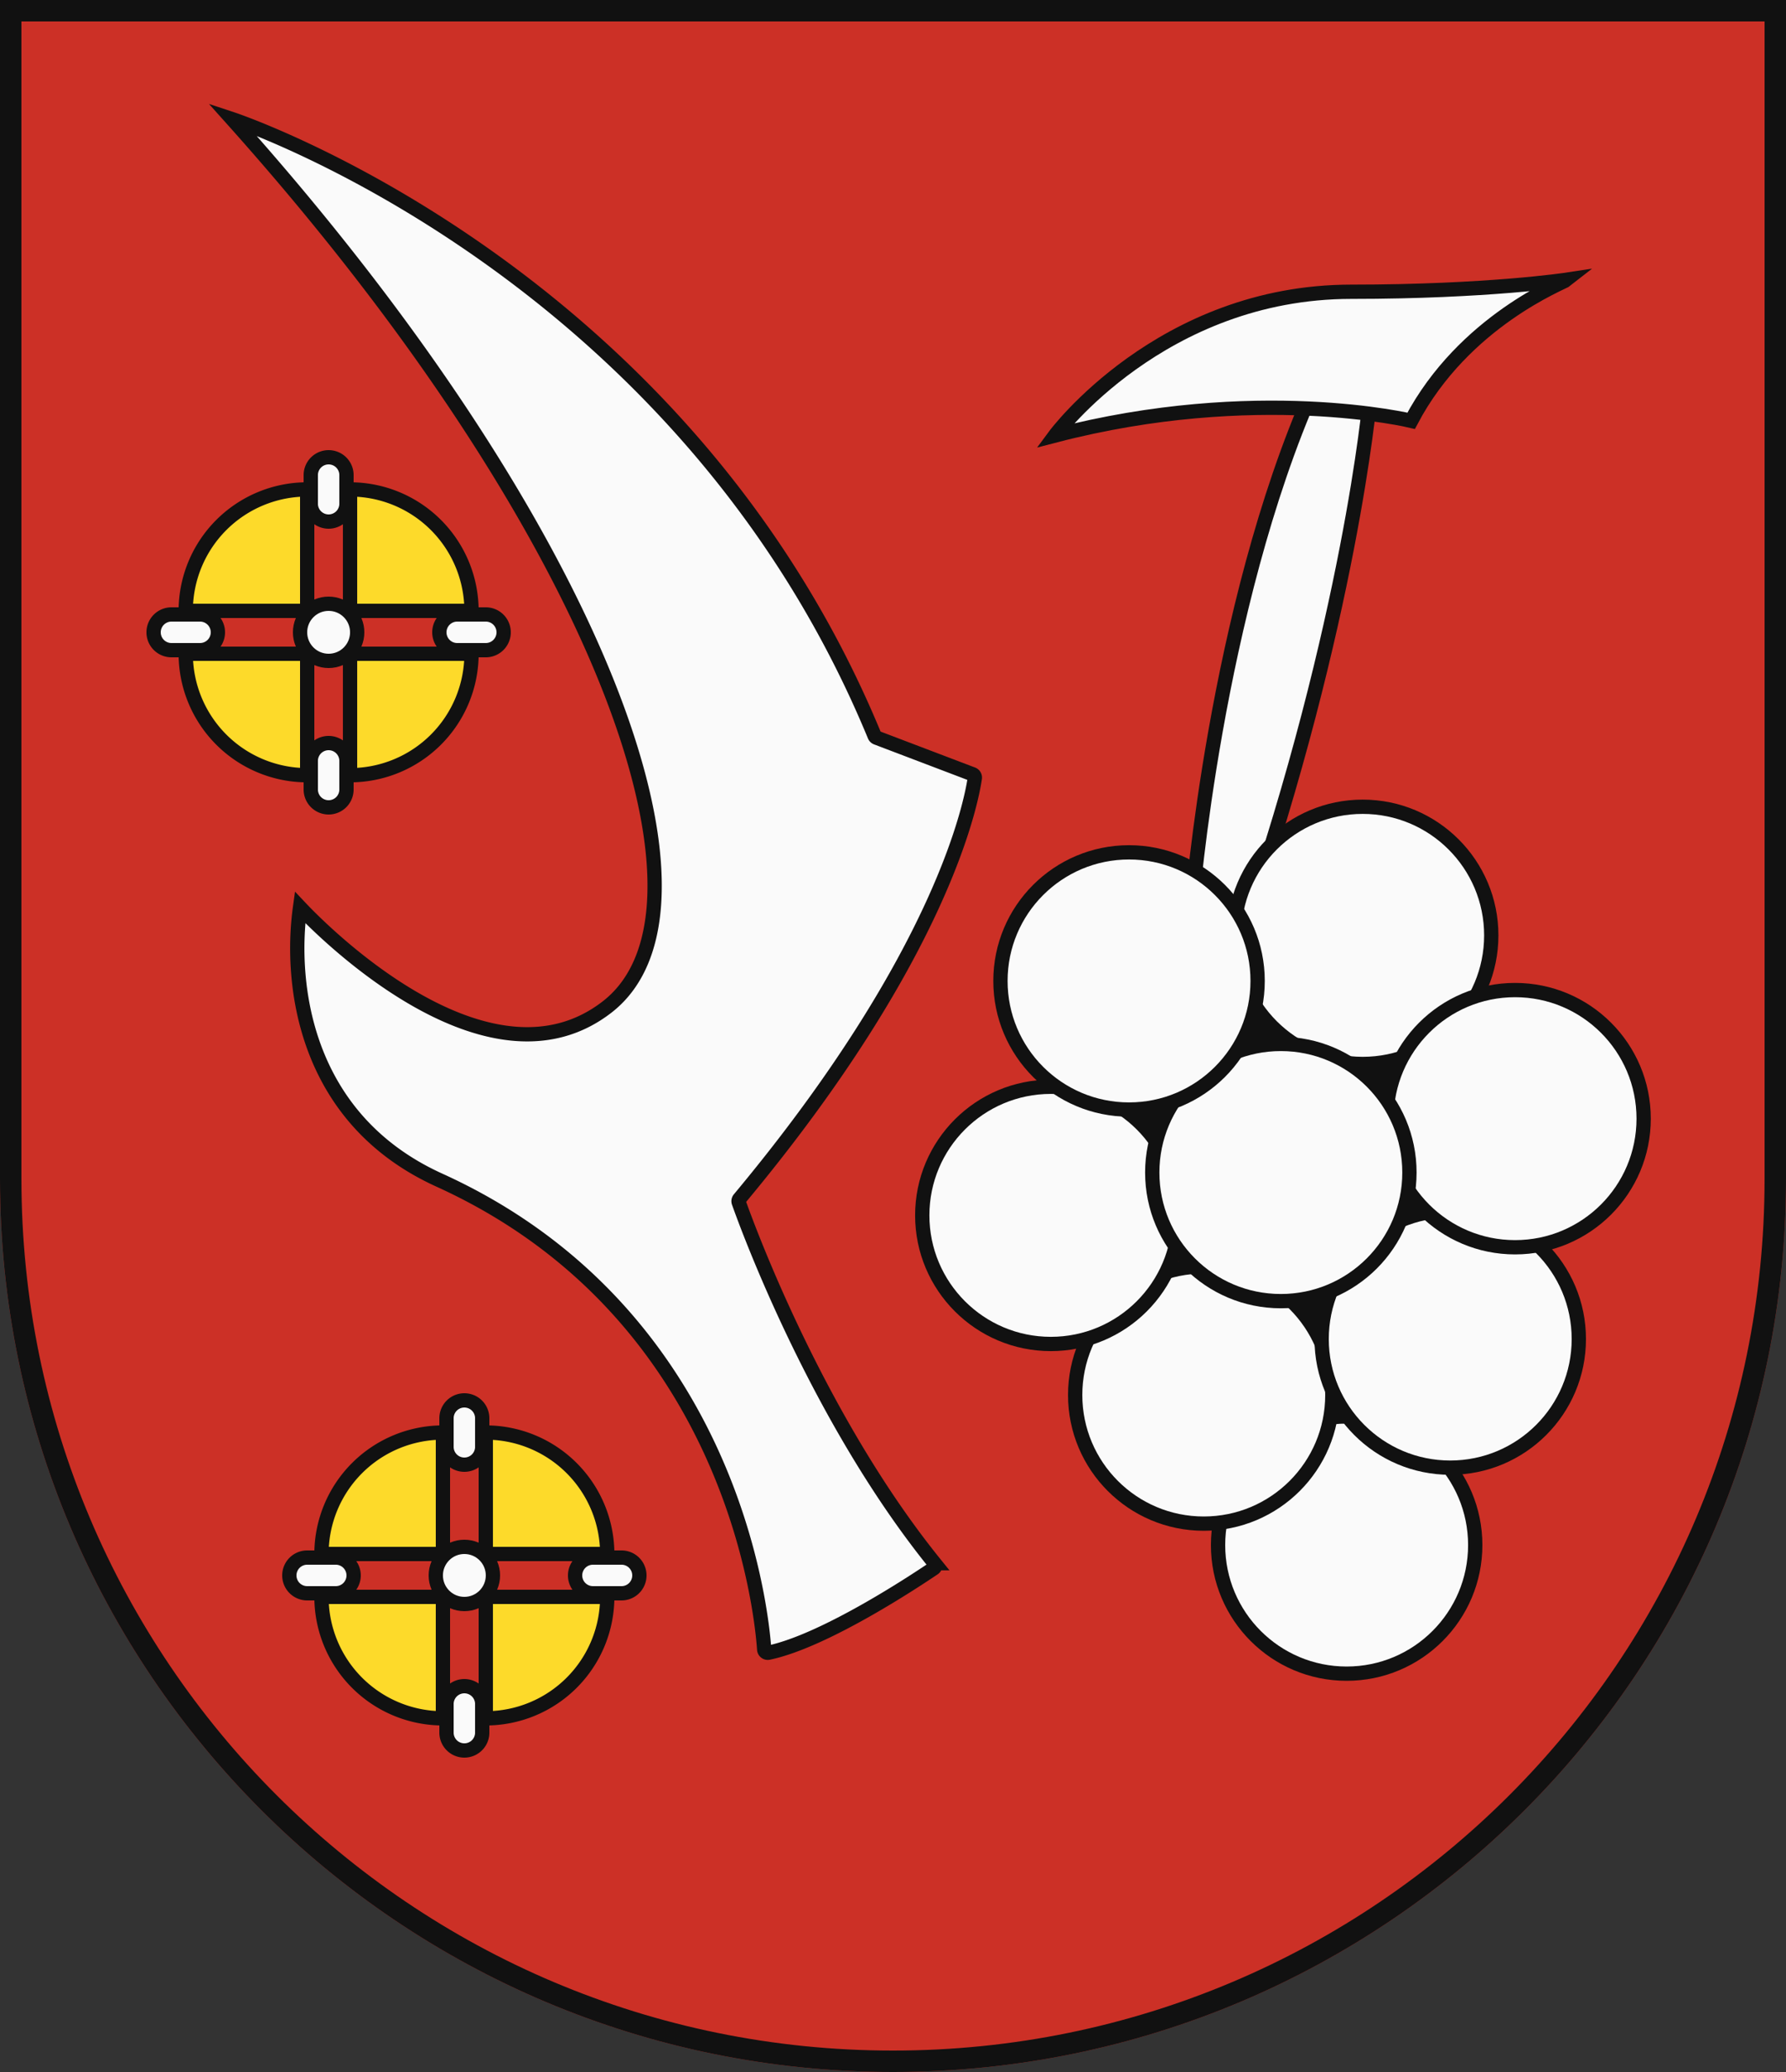 <?xml version="1.0" encoding="UTF-8"?>
<svg xmlns="http://www.w3.org/2000/svg" xmlns:xlink="http://www.w3.org/1999/xlink" width="500" height="580" viewBox="0 0 500 580">
  <rect x="0" y="0" width="500" height="580" fill="#333333" stroke="none"/>
  <title>Coat of Arms of Vajnory</title>
  <path id="field" d="M500,330V0H0V330C0,468.07,111.93,580,250,580S500,468.07,500,330Z" fill="#cc3026"/>
  <g id="coa" fill="#fafafa" stroke="#111" stroke-miterlimit="200" stroke-width="4">
    <g id="rose">
      <g id="leaf">
        <path d="M86,137a34,34,0,0,0-34,34H86Z" fill="#fdda2a"/>
        <path d="M97,133v8a5,5,0,0,1-5,5h0a5,5,0,0,1-5-5v-8a5,5,0,0,1,5-5h0A5,5,0,0,1,97,133Z"/>
      </g>
      <use xlink:href="#leaf" transform="rotate(90 92 177)"/>
      <use xlink:href="#leaf" transform="rotate(180 92 177)"/>
      <use xlink:href="#leaf" transform="rotate(270 92 177)"/>
      <circle cx="92" cy="177" r="8"/>
    </g>
    <use xlink:href="#rose" x="38" y="264"/>
    <path d="M84,254c8.9,9.45,53.82,52.88,86,27.85,36-28-2-133.5-105-248.5,0,0,125.75,41.58,179.84,172.6a1,1,0,0,0,.56.55l26.87,10.22a1,1,0,0,1,.64,1.07C272,224,264.22,266.94,207,335.58a1,1,0,0,0-.18,1c2.1,5.94,21.7,60,54.81,101a1,1,0,0,1-.174,1.4l-.036.027c-4.99,3.36-30.42,20.3-46.27,23.62a1,1,0,0,1-1.19-.764,1.037,1.037,0,0,1-.02-.136c-.73-10.61-9-94.17-90.94-131.38C84.67,312.94,81.117,274.716,84,254Z"/>
    <polygon points="292 261.83 377 454.064 442 290 292 261.83" fill="#111" stroke="none"/>
    <path d="M333.67,253.5s6.47-82.55,33.9-144.56l15.92,2.94s-5.5,61.75-35.16,148.06Z"/>
    <path d="M438.69,78.29c-1.041.838-28.839,11.433-43.63,39.5,0,0-43.5-10.5-99.75,4.13,0,0,29.749-40.25,83-40.25C416.489,81.67,438.69,78.29,438.69,78.29Z"/>
    <circle cx="377" cy="432.5" r="36"/>
    <circle cx="337" cy="390.5" r="36"/>
    <circle cx="406" cy="374.83" r="36"/>
    <circle cx="294.19" cy="340.21" r="36"/>
    <circle cx="381.49" cy="261.83" r="36"/>
    <circle cx="424.15" cy="313.14" r="36"/>
    <circle cx="358.58" cy="328.22" r="36"/>
    <circle cx="316.08" cy="274.59" r="36"/>
  </g>
  <path id="border" d="M497,330V3H3V330C3,466.414,113.586,577,250,577S497,466.414,497,330Z" fill="none" stroke="#111" stroke-width="6"/>
</svg>
